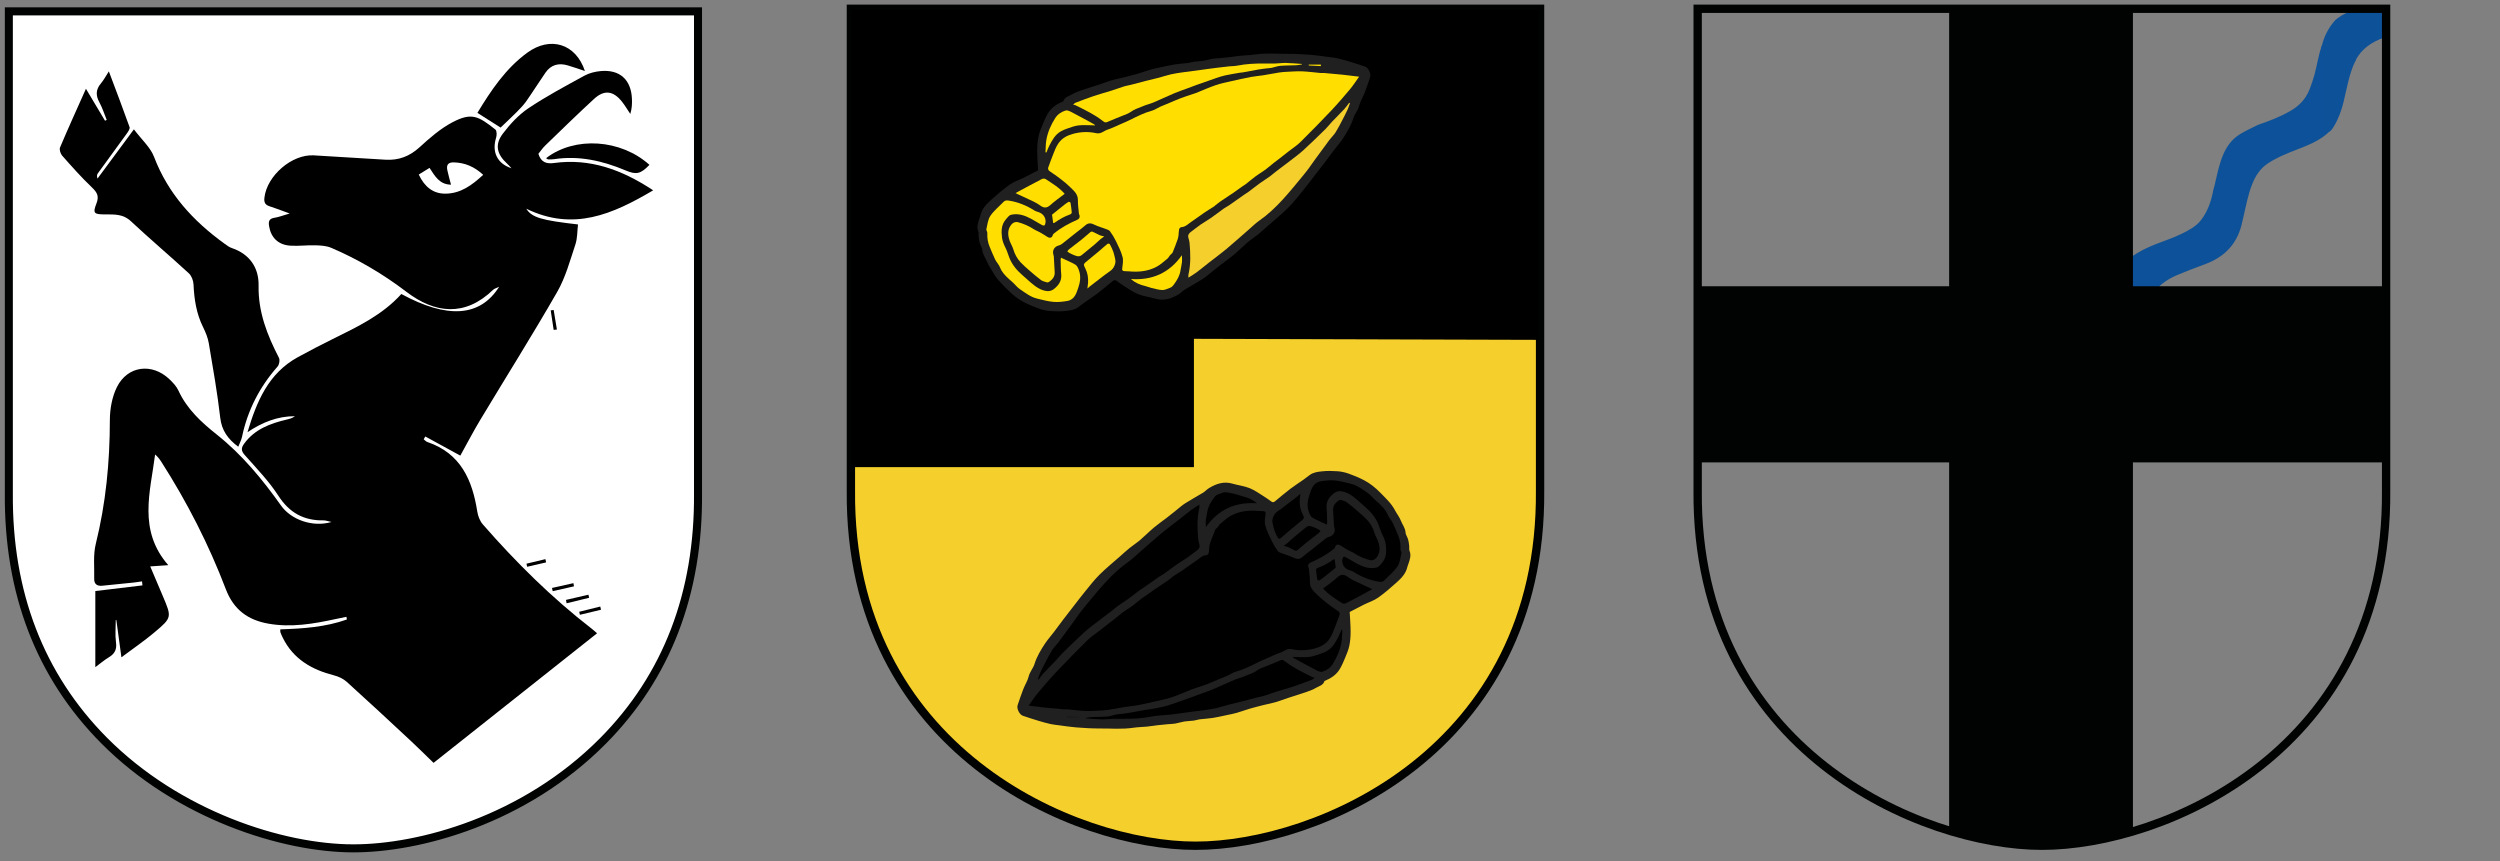 <?xml version="1.0" encoding="utf-8"?>
<!-- Generator: Adobe Illustrator 16.0.0, SVG Export Plug-In . SVG Version: 6.00 Build 0)  -->
<!DOCTYPE svg PUBLIC "-//W3C//DTD SVG 1.1//EN" "http://www.w3.org/Graphics/SVG/1.1/DTD/svg11.dtd">
<svg version="1.1" id="Ebene_1" xmlns="http://www.w3.org/2000/svg" xmlns:xlink="http://www.w3.org/1999/xlink" x="0px" y="0px"
	 width="900px" height="310px" viewBox="0 0 900 310" enable-background="new 0 0 900 310" xml:space="preserve">
<rect x="0" y="0" width="900" height="310" fill="#808080" stroke="none"/>
<g>
	<path id="path3797_1_" fill="#F5CF2B" stroke="#010202" stroke-width="3" stroke-linecap="round" d="M306.323,3.149h124.051
		h124.049v173.497c0.768,93.721-80.288,127.82-124.049,127.82c-42.995,0-124.818-34.1-124.051-127.82V3.149z"/>
	<polygon points="306.431,3.668 306.431,168.164 429.813,168.164 429.813,121.972 553.944,122.346 553.944,3.668 	"/>
	<path fill-rule="evenodd" clip-rule="evenodd" fill="#202021" stroke="#202020" stroke-miterlimit="10" d="M374.237,61.594
		c-0.124-2.396-0.333-4.819-0.346-7.245c-0.009-1.685,0.102-3.402,0.439-5.047c0.305-1.493,0.938-2.93,1.52-4.352
		c0.547-1.332,1.124-2.668,1.854-3.903c1.19-2.015,3.093-3.211,5.213-4.088c0.108-0.045,0.289-0.087,0.304-0.158
		c0.314-1.519,1.798-1.696,2.813-2.324c1.146-0.709,2.473-1.147,3.758-1.597c1.972-0.689,3.98-1.272,5.967-1.928
		c1.527-0.504,3.025-1.1,4.566-1.56c1.308-0.392,2.658-0.647,3.99-0.961c0.184-0.044,0.369-0.08,0.553-0.127
		c1.6-0.418,3.209-0.801,4.796-1.267c1.656-0.486,3.277-1.091,4.938-1.57c1.122-0.324,2.279-0.53,3.424-0.772
		c1.678-0.354,3.346-0.757,5.034-1.021c1.564-0.245,3.155-0.307,4.727-0.504c0.717-0.089,1.411-0.369,2.129-0.461
		c1.129-0.146,2.279-0.141,3.401-0.32c1.099-0.176,2.163-0.553,3.26-0.744c0.87-0.151,1.765-0.144,2.647-0.226
		c1.223-0.112,2.445-0.226,3.664-0.369c1.283-0.151,2.56-0.372,3.843-0.5c1.647-0.164,3.316-0.167,4.948-0.415
		c4.001-0.607,8.014-0.224,12.019-0.255c2.814-0.022,5.635,0.173,8.443,0.383c2.032,0.153,4.049,0.487,6.073,0.749
		c1.024,0.134,2.063,0.221,3.069,0.447c1.47,0.332,2.926,0.736,4.367,1.172c1.872,0.565,3.732,1.171,5.584,1.801
		c0.956,0.324,1.881,2.234,1.559,3.178c-0.651,1.909-1.287,3.826-2.019,5.706c-0.606,1.562-1.566,3.02-1.958,4.625
		c-0.408,1.665-1.609,2.899-2.069,4.403c-0.818,2.661-2.209,4.958-3.691,7.224c-0.937,1.426-2.094,2.704-3.13,4.064
		c-1.173,1.545-2.308,3.118-3.481,4.662c-1.249,1.642-2.521,3.266-3.787,4.894c-1.37,1.761-2.712,3.545-4.128,5.27
		c-1.669,2.029-3.278,4.132-5.139,5.975c-2.318,2.296-4.864,4.361-7.314,6.523c-1.15,1.016-2.274,2.062-3.468,3.027
		c-1.211,0.979-2.542,1.813-3.727,2.823c-1.707,1.456-3.282,3.066-4.999,4.512c-1.49,1.253-3.105,2.358-4.651,3.548
		c-1.049,0.805-2.071,1.643-3.109,2.463c-1.155,0.914-2.247,1.924-3.481,2.711c-2.107,1.345-4.318,2.521-6.45,3.826
		c-0.751,0.46-1.348,1.177-2.102,1.631c-2.477,1.49-5.062,2.417-8.032,1.539c-2.031-0.602-4.194-0.83-6.142-1.613
		c-1.837-0.736-3.479-1.963-5.183-3.013c-0.856-0.528-1.67-1.126-2.481-1.722c-0.709-0.521-1.338-0.434-1.989,0.106
		c-1.816,1.501-3.612,3.031-5.485,4.46c-1.516,1.158-3.14,2.176-4.702,3.274c-0.758,0.533-1.49,1.104-2.228,1.665
		c-1.258,0.958-2.798,1.102-4.255,1.259c-1.814,0.194-3.672,0.159-5.496,0.026c-1.293-0.095-2.608-0.391-3.831-0.825
		c-1.842-0.653-3.667-1.401-5.399-2.304c-2.176-1.133-4.069-2.647-5.808-4.436c-1.896-1.95-3.907-3.759-5.192-6.217
		c-0.674-1.287-1.641-2.449-2.145-3.791c-0.513-1.365-1.537-2.502-1.62-4.084c-0.044-0.852-0.679-1.658-0.931-2.52
		c-0.215-0.738-0.288-1.521-0.378-2.292c-0.071-0.595,0.086-1.262-0.13-1.784c-0.627-1.527-0.121-2.902,0.354-4.305
		c0.148-0.442,0.338-0.873,0.443-1.326c0.522-2.266,2.083-3.83,3.708-5.285c2.126-1.902,4.287-3.795,6.614-5.432
		c1.499-1.055,3.336-1.625,5.003-2.449c1.549-0.768,3.072-1.582,4.607-2.378C373.659,61.912,373.92,61.766,374.237,61.594z
		 M489.291,27.604c-2.163-0.263-4.063-0.517-5.969-0.716c-2.163-0.227-4.331-0.412-6.497-0.597
		c-0.507-0.043-1.022,0.023-1.529-0.021c-2.129-0.191-4.253-0.492-6.385-0.583c-1.785-0.077-3.581,0.063-5.37,0.145
		c-1.003,0.045-2.012,0.112-3.003,0.266c-1.937,0.302-3.859,0.697-5.795,1.004c-1.493,0.238-3.012,0.333-4.495,0.616
		c-2.326,0.443-4.637,0.969-6.944,1.501c-1.879,0.433-3.791,0.797-5.607,1.42c-2.421,0.83-4.763,1.889-7.145,2.836
		c-0.521,0.207-1.061,0.355-1.592,0.534c-1.315,0.447-2.644,0.861-3.941,1.355c-1.307,0.495-2.58,1.074-3.87,1.61
		c-1.158,0.482-2.33,0.929-3.474,1.441c-1.038,0.465-1.995,1.175-3.072,1.464c-2.779,0.746-5.295,2.047-7.841,3.313
		c-1.089,0.541-2.218,1.003-3.333,1.488c-1.58,0.688-3.128,1.474-4.759,2.008c-1.334,0.438-2.313,1.643-4.081,1.248
		c-2.71-0.605-5.529-0.499-8.25,0.235c-2.1,0.566-3.969,1.5-5.289,3.398c-0.834,1.2-1.345,2.499-1.847,3.831
		c-0.624,1.658-1.296,3.3-1.865,4.977c-0.103,0.303,0.075,0.886,0.328,1.092c0.764,0.627,1.649,1.103,2.447,1.69
		c1.188,0.876,2.366,1.765,3.498,2.708c0.879,0.732,1.693,1.547,2.517,2.343c1.089,1.054,1.944,2.167,1.915,3.853
		c-0.029,1.641,0.235,3.285,0.384,4.928c0.013,0.146,0.143,0.277,0.184,0.425c0.21,0.77-0.035,1.367-0.768,1.687
		c-3.038,1.33-5.941,2.881-8.496,5.023c-0.126,0.105-0.265,0.244-0.304,0.392c-0.312,1.152-1.073,1.368-2.152,0.651
		c-0.849-0.563-1.728-1.086-2.614-1.585c-0.691-0.388-1.461-0.646-2.119-1.079c-1.754-1.154-3.66-1.97-5.67-2.514
		c-0.851-0.229-1.726,0.082-2.313,0.764c-1.525,1.773-1.425,3.809-0.721,5.857c0.373,1.089,1.034,2.086,1.355,3.187
		c0.519,1.771,1.389,3.319,2.62,4.647c0.938,1.012,1.992,1.92,3.037,2.827c1.397,1.212,2.792,2.435,4.276,3.536
		c0.602,0.447,1.426,0.613,2.166,0.846c0.207,0.065,0.531-0.017,0.717-0.149c1.198-0.851,2.162-1.853,2.063-3.486
		c-0.114-1.892-0.204-3.786-0.313-5.679c-0.01-0.187-0.063-0.375-0.123-0.553c-0.531-1.624,0.318-3.059,1.986-3.445
		c0.416-0.097,0.826-0.346,1.17-0.613c1.812-1.414,3.6-2.86,5.398-4.29c0.972-0.771,1.999-1.479,2.912-2.313
		c1.089-0.992,2.094-0.836,3.317-0.221c1.263,0.635,2.667,0.988,3.994,1.505c0.551,0.215,1.244,0.398,1.558,0.827
		c0.816,1.117,1.551,2.316,2.152,3.563c0.891,1.851,1.85,3.714,2.369,5.681c0.346,1.303,0.066,2.809-0.115,4.199
		c-0.1,0.75,0.266,0.855,0.74,0.928c0.529,0.079,1.077,0.019,1.613,0.069c3.478,0.335,6.883,0.022,9.998-1.631
		c1.43-0.758,2.658-1.911,3.93-2.944c0.398-0.323,0.622-0.855,0.963-1.262c0.288-0.348,0.764-0.596,0.926-0.984
		c0.648-1.543,1.224-3.115,1.788-4.691c0.172-0.482,0.259-1.004,0.323-1.516c0.09-0.71,0.055-1.445,0.215-2.137
		c0.068-0.299,0.485-0.719,0.762-0.733c1.57-0.081,2.54-1.228,3.708-1.995c1.597-1.049,3.114-2.217,4.693-3.293
		c1.098-0.749,2.244-1.426,3.361-2.145c0.212-0.135,0.387-0.325,0.584-0.48c0.6-0.467,1.182-0.959,1.808-1.385
		c1.58-1.08,3.191-2.116,4.773-3.193c0.945-0.643,1.857-1.336,2.791-1.995c0.52-0.364,1.075-0.677,1.574-1.063
		c1.123-0.87,2.195-1.807,3.336-2.652c1.636-1.213,3.44-2.179,4.974-3.549c1.104-0.987,2.332-1.839,3.501-2.753
		c1.235-0.966,2.468-1.937,3.704-2.902c1.368-1.067,2.86-2.01,4.085-3.222c3.761-3.72,7.468-7.499,11.102-11.342
		c2.339-2.471,4.558-5.06,6.744-7.667C487.141,30.771,488.106,29.246,489.291,27.604z M427.831,99.961
		c1.094-0.709,2.071-1.264,2.961-1.932c1.52-1.143,2.979-2.365,4.477-3.535c2.069-1.616,4.199-3.154,6.211-4.837
		c2.777-2.323,5.466-4.754,8.199-7.13c1.204-1.049,2.349-2.186,3.651-3.092c3.101-2.154,5.801-4.739,8.353-7.49
		c1.316-1.418,2.561-2.904,3.816-4.38c1.03-1.21,2.034-2.44,3.037-3.673c0.848-1.041,1.703-2.076,2.507-3.152
		c0.935-1.25,1.807-2.546,2.723-3.813c0.823-1.14,1.669-2.266,2.502-3.398c0.793-1.08,1.559-2.179,2.379-3.238
		c0.697-0.901,1.557-1.695,2.162-2.652c0.895-1.411,1.643-2.916,2.422-4.397c0.66-1.253,1.307-2.515,1.901-3.799
		c0.344-0.743,0.576-1.539,0.857-2.311c-0.094-0.044-0.189-0.088-0.285-0.134c-0.572,0.743-1.089,1.537-1.727,2.22
		c-1.468,1.578-3.007,3.089-4.491,4.651c-0.783,0.826-1.462,1.755-2.275,2.548c-2.647,2.587-5.291,5.182-8.022,7.679
		c-1.502,1.371-3.167,2.567-4.778,3.813c-1.75,1.352-3.529,2.664-5.285,4.008c-0.678,0.52-1.299,1.115-1.992,1.608
		c-1.185,0.844-2.428,1.602-3.604,2.453c-1.395,1.008-2.738,2.084-4.114,3.114c-0.44,0.328-0.929,0.591-1.378,0.905
		c-1.878,1.315-3.743,2.649-5.63,3.954c-0.584,0.405-1.246,0.7-1.824,1.113c-1.597,1.145-3.146,2.357-4.759,3.48
		c-1.212,0.843-2.518,1.549-3.731,2.388c-1.142,0.788-2.194,1.701-3.325,2.505c-0.789,0.561-1.211,1.209-0.938,2.2
		c0.159,0.576,0.352,1.155,0.405,1.745c0.349,3.845,0.488,7.686-0.394,11.492C427.768,99.191,427.831,99.537,427.831,99.961z
		 M468.718,23.183c-0.007-0.058-0.016-0.114-0.024-0.171c-1.92-0.127-3.838-0.312-5.76-0.36c-1.272-0.032-2.548,0.16-3.824,0.199
		c-1.311,0.041-2.622,0.039-3.935,0.018c-3.284-0.052-6.535,0.111-9.783,0.753c-2.327,0.459-4.739,0.48-7.108,0.747
		c-1.833,0.206-3.658,0.491-5.489,0.734c-2.37,0.314-4.745,0.603-7.112,0.941c-1.429,0.205-2.862,0.42-4.269,0.741
		c-1.42,0.325-2.802,0.81-4.213,1.18c-1.565,0.411-3.148,0.759-4.716,1.159c-1.816,0.463-3.624,0.96-5.44,1.424
		c-0.785,0.201-1.599,0.302-2.369,0.544c-1.548,0.485-3.065,1.067-4.612,1.553c-2.084,0.657-4.202,1.207-6.271,1.903
		c-2.251,0.758-4.466,1.624-6.687,2.467c-0.242,0.093-0.421,0.354-0.773,0.663c0.459,0.105,0.656,0.111,0.816,0.192
		c1.762,0.886,3.547,1.731,5.267,2.695c1.449,0.814,2.896,1.673,4.206,2.69c1.247,0.97,1.295,1.025,2.757,0.348
		c1.574-0.729,3.222-1.298,4.821-1.971c1.001-0.42,2.086-0.757,2.937-1.393c1.281-0.958,2.79-1.332,4.193-1.96
		c1.271-0.569,2.661-0.865,3.946-1.407c2.506-1.058,4.962-2.235,7.467-3.3c1.413-0.603,2.882-1.081,4.327-1.618
		c1.233-0.459,2.462-0.94,3.703-1.382c2.273-0.812,4.55-1.618,6.836-2.396c1.122-0.382,2.252-0.769,3.406-1.022
		c1.77-0.388,3.564-0.665,5.352-0.979c0.31-0.055,0.63-0.042,0.939-0.098c1.959-0.355,3.916-0.738,5.878-1.077
		c1.012-0.174,2.036-0.279,3.058-0.407c0.532-0.066,1.076-0.067,1.598-0.179c1.033-0.22,2.043-0.631,3.083-0.719
		c1.88-0.158,3.777-0.113,5.665-0.203C467.301,23.458,468.009,23.29,468.718,23.183z M381.949,92.773
		c-0.038,0.256-0.123,0.54-0.115,0.82c0.052,1.704,0.034,3.417,0.208,5.109c0.245,2.385-0.947,4.027-2.652,5.361
		c-0.592,0.462-1.504,0.791-2.24,0.74c-2.452-0.166-4.331-1.619-6.132-3.137c-0.993-0.838-1.929-1.744-2.915-2.59
		c-2.002-1.713-3.657-3.69-4.675-6.143c-0.485-1.17-0.795-2.42-1.358-3.547c-0.623-1.246-1.173-2.467-1.348-3.877
		c-0.289-2.334-0.269-4.579,1.344-6.482c0.554-0.654,1.173-1.525,1.908-1.707c2.609-0.645,5.02,0.254,7.302,1.477
		c1.277,0.684,2.49,1.487,3.769,2.172c0.369,0.198,0.962,0.477,1.198-0.223c0.594-1.754-0.356-3.632-2.138-4.305
		c-0.578-0.218-1.213-0.348-1.724-0.672c-2.835-1.795-5.859-3.041-9.196-3.561c-0.805-0.126-1.385-0.1-1.945,0.486
		c-1.588,1.658-3.438,3.133-4.706,5.004c-0.897,1.322-1.06,3.162-1.444,4.796c-0.093,0.394,0.367,0.892,0.346,1.33
		c-0.084,1.757,0.161,3.439,0.852,5.056c0.643,1.502,1.237,3.027,1.947,4.495c0.379,0.782,0.99,1.448,1.435,2.204
		c0.341,0.582,0.529,1.254,0.882,1.827c1.01,1.642,2.465,2.87,3.899,4.121c0.92,0.804,1.655,1.85,2.652,2.526
		c1.956,1.329,3.846,2.85,6.214,3.426c1.959,0.476,3.93,1.021,5.925,1.193c1.706,0.148,3.476-0.066,5.174-0.363
		c0.799-0.14,1.677-0.702,2.2-1.336c0.766-0.929,1.129-2.118,1.536-3.295c0.754-2.178,1.03-4.272,0.247-6.431
		c-0.261-0.716-0.633-1.601-1.224-1.949C385.572,94.357,383.826,93.658,381.949,92.773z M391.459,103.883
		c0.405-0.359,0.642-0.594,0.901-0.796c1.152-0.898,2.306-1.796,3.469-2.679c1.31-0.994,2.601-2.02,3.959-2.943
		c1.195-0.813,2.037-2.683,1.698-4.092c-0.215-0.896-0.358-1.816-0.668-2.68c-0.353-0.982-0.825-1.929-1.317-2.852
		c-0.071-0.131-0.648-0.178-0.814-0.043c-1.093,0.884-2.122,1.846-3.201,2.75c-1.613,1.352-3.26,2.664-4.865,4.023
		c-0.221,0.186-0.44,0.566-0.403,0.82c0.064,0.441,0.306,0.865,0.515,1.275c0.833,1.631,1.079,3.369,0.97,5.17
		C391.662,102.467,391.556,103.09,391.459,103.883z M365.588,69.506c0.255,0.129,0.544,0.287,0.844,0.427
		c1.837,0.853,3.686,1.676,5.505,2.56c0.84,0.408,1.678,0.859,2.424,1.417c1.301,0.972,2.403,1.146,3.741-0.07
		c1.623-1.474,3.45-2.722,5.188-4.067c-1.938-2.229-4.451-3.718-6.874-5.312c-0.318-0.208-0.971-0.202-1.323-0.019
		C371.942,66.076,368.823,67.771,365.588,69.506z M407.095,100.451c1.557,1.328,3.264,2.084,5.137,2.508
		c0.784,0.178,1.529,0.527,2.313,0.709c1.307,0.307,2.627,0.705,3.951,0.748c0.868,0.029,1.753-0.5,2.631-0.775
		c0.77-0.24,1.175-0.799,1.641-1.449c1.062-1.484,1.949-2.988,2.208-4.826c0.142-1.012,0.438-2.006,0.541-3.021
		c0.084-0.813-0.018-1.643-0.038-2.466C420.896,98.34,414.757,100.973,407.095,100.451z M376.374,54.867
		c0.116-0.002,0.233-0.005,0.351-0.008c0.331-0.783,0.609-1.594,0.999-2.346c1.035-2,2.084-4.016,4.135-5.199
		c0.715-0.413,1.491-0.746,2.277-1.007c1.334-0.445,2.675-0.986,4.052-1.152c1.665-0.201,3.37-0.055,5.058-0.051
		c0.336,0,0.672,0.037,1.008,0.057c-0.225-0.362-0.491-0.49-0.75-0.63c-2.528-1.369-5.041-2.769-7.595-4.088
		c-0.703-0.364-1.63-0.845-2.276-0.658c-1.538,0.443-2.907,1.382-3.788,2.78c-1.523,2.414-2.675,5.015-3.164,7.836
		C376.425,51.863,376.466,53.378,376.374,54.867z M397.521,85.086c-0.691-0.16-1.147-0.195-1.539-0.371
		c-0.906-0.408-1.775-0.904-2.682-1.313c-0.184-0.083-0.535-0.024-0.696,0.106c-1.091,0.896-2.127,1.859-3.229,2.742
		c-1.494,1.197-3.038,2.333-4.546,3.516c-0.24,0.188-0.401,0.478-0.6,0.721c0.207,0.167,0.397,0.369,0.626,0.496
		c0.49,0.27,0.984,0.538,1.503,0.739c1.025,0.397,2.047,0.97,3.127,0.057c1.522-1.286,3.088-2.521,4.616-3.802
		c0.724-0.606,1.393-1.279,2.106-1.898C396.577,85.758,396.99,85.484,397.521,85.086z M379.139,80.295
		c0.185-0.033,0.367-0.014,0.48-0.094c1.77-1.246,3.617-2.338,5.683-3.04c0.234-0.079,0.545-0.452,0.528-0.667
		c-0.09-1.18-0.248-2.357-0.45-3.523c-0.025-0.147-0.531-0.383-0.67-0.311c-0.551,0.295-1.066,0.67-1.559,1.061
		c-1.523,1.209-3.033,2.438-4.418,3.555C378.874,78.322,378.998,79.25,379.139,80.295z M475.521,23.802
		c-0.005-0.181-0.012-0.362-0.016-0.543c-1.446,0-2.895,0-4.388,0c0.008,0.052,0.021,0.316,0.051,0.318
		C472.617,23.666,474.069,23.732,475.521,23.802z"/>
	<path fill-rule="evenodd" clip-rule="evenodd" fill="#FFDE00" d="M489.291,27.604c-1.185,1.643-2.15,3.167-3.3,4.538
		c-2.187,2.607-4.405,5.196-6.744,7.667c-3.634,3.843-7.341,7.622-11.102,11.342c-1.225,1.212-2.717,2.155-4.085,3.222
		c-1.236,0.966-2.469,1.937-3.704,2.902c-1.169,0.914-2.396,1.766-3.501,2.753c-1.533,1.37-3.338,2.336-4.974,3.549
		c-1.141,0.846-2.213,1.782-3.336,2.652c-0.499,0.386-1.055,0.698-1.574,1.063c-0.934,0.659-1.846,1.353-2.791,1.995
		c-1.582,1.077-3.193,2.113-4.773,3.193c-0.626,0.426-1.208,0.918-1.808,1.385c-0.197,0.155-0.372,0.346-0.584,0.48
		c-1.117,0.719-2.264,1.396-3.361,2.145c-1.579,1.076-3.097,2.244-4.693,3.293c-1.168,0.768-2.138,1.914-3.708,1.995
		c-0.276,0.015-0.693,0.435-0.762,0.733c-0.16,0.691-0.125,1.427-0.215,2.137c-0.064,0.512-0.151,1.033-0.323,1.516
		c-0.564,1.576-1.14,3.148-1.788,4.691c-0.162,0.389-0.638,0.637-0.926,0.984c-0.341,0.406-0.564,0.938-0.963,1.262
		c-1.271,1.033-2.5,2.187-3.93,2.944c-3.115,1.653-6.521,1.966-9.998,1.631c-0.536-0.051-1.084,0.01-1.613-0.069
		c-0.475-0.072-0.84-0.178-0.74-0.928c0.182-1.391,0.461-2.896,0.115-4.199c-0.52-1.967-1.479-3.83-2.369-5.681
		c-0.602-1.247-1.336-2.446-2.152-3.563c-0.313-0.429-1.007-0.612-1.558-0.827c-1.327-0.517-2.731-0.87-3.994-1.505
		c-1.224-0.615-2.229-0.771-3.317,0.221c-0.913,0.834-1.94,1.542-2.912,2.313c-1.799,1.43-3.587,2.876-5.398,4.29
		c-0.344,0.268-0.754,0.517-1.17,0.613c-1.668,0.387-2.518,1.821-1.986,3.445c0.06,0.178,0.113,0.366,0.123,0.553
		c0.108,1.893,0.198,3.787,0.313,5.679c0.099,1.634-0.865,2.636-2.063,3.486c-0.186,0.133-0.51,0.215-0.717,0.149
		c-0.74-0.232-1.564-0.398-2.166-0.846c-1.484-1.102-2.879-2.324-4.276-3.536c-1.045-0.907-2.099-1.815-3.037-2.827
		c-1.231-1.328-2.102-2.877-2.62-4.647c-0.321-1.101-0.982-2.098-1.355-3.187c-0.704-2.049-0.805-4.084,0.721-5.857
		c0.588-0.682,1.463-0.992,2.313-0.764c2.01,0.544,3.916,1.359,5.67,2.514c0.658,0.433,1.428,0.691,2.119,1.079
		c0.887,0.499,1.766,1.021,2.614,1.585c1.079,0.717,1.841,0.501,2.152-0.651c0.039-0.147,0.178-0.286,0.304-0.392
		c2.555-2.143,5.458-3.693,8.496-5.023c0.732-0.319,0.978-0.917,0.768-1.687c-0.041-0.147-0.171-0.279-0.184-0.425
		c-0.148-1.643-0.413-3.287-0.384-4.928c0.029-1.686-0.826-2.799-1.915-3.853c-0.823-0.796-1.638-1.61-2.517-2.343
		c-1.132-0.943-2.311-1.832-3.498-2.708c-0.798-0.588-1.684-1.063-2.447-1.69c-0.253-0.206-0.431-0.789-0.328-1.092
		c0.569-1.677,1.241-3.318,1.865-4.977c0.502-1.332,1.013-2.631,1.847-3.831c1.32-1.899,3.189-2.832,5.289-3.398
		c2.721-0.733,5.54-0.84,8.25-0.235c1.769,0.396,2.747-0.809,4.081-1.248c1.631-0.535,3.179-1.321,4.759-2.008
		c1.115-0.484,2.244-0.947,3.333-1.488c2.546-1.266,5.062-2.567,7.841-3.313c1.077-0.289,2.034-1,3.072-1.464
		c1.144-0.513,2.315-0.959,3.474-1.441c1.29-0.537,2.563-1.115,3.87-1.61c1.298-0.494,2.626-0.908,3.941-1.355
		c0.531-0.179,1.071-0.327,1.592-0.534c2.382-0.948,4.724-2.006,7.145-2.836c1.816-0.623,3.729-0.987,5.607-1.42
		c2.308-0.532,4.618-1.058,6.944-1.501c1.483-0.283,3.002-0.377,4.495-0.616c1.936-0.308,3.858-0.703,5.795-1.004
		c0.991-0.154,2-0.221,3.003-0.266c1.789-0.082,3.585-0.221,5.37-0.145c2.132,0.091,4.256,0.392,6.385,0.583
		c0.507,0.044,1.022-0.021,1.529,0.021c2.166,0.185,4.334,0.37,6.497,0.597C485.228,27.086,487.128,27.341,489.291,27.604z"/>
	<path fill-rule="evenodd" clip-rule="evenodd" fill="#F5CF2B" d="M427.831,99.961c0-0.424-0.063-0.77,0.009-1.084
		c0.882-3.807,0.742-7.647,0.394-11.492c-0.054-0.59-0.246-1.169-0.405-1.745c-0.272-0.991,0.149-1.64,0.938-2.2
		c1.131-0.804,2.184-1.717,3.325-2.505c1.214-0.839,2.52-1.545,3.731-2.388c1.612-1.123,3.162-2.336,4.759-3.48
		c0.578-0.413,1.24-0.708,1.824-1.113c1.887-1.305,3.752-2.639,5.63-3.954c0.449-0.314,0.938-0.577,1.378-0.905
		c1.376-1.03,2.72-2.106,4.114-3.114c1.177-0.852,2.42-1.609,3.604-2.453c0.693-0.493,1.314-1.089,1.992-1.608
		c1.756-1.344,3.535-2.656,5.285-4.008c1.611-1.246,3.276-2.442,4.778-3.813c2.731-2.497,5.375-5.091,8.022-7.679
		c0.813-0.793,1.492-1.722,2.275-2.548c1.484-1.563,3.023-3.074,4.491-4.651c0.638-0.683,1.154-1.477,1.727-2.22
		c0.096,0.045,0.191,0.09,0.285,0.134c-0.281,0.772-0.514,1.568-0.857,2.311c-0.595,1.284-1.241,2.546-1.901,3.799
		c-0.779,1.481-1.527,2.986-2.422,4.397c-0.605,0.957-1.465,1.751-2.162,2.652c-0.82,1.059-1.586,2.158-2.379,3.238
		c-0.833,1.133-1.679,2.259-2.502,3.398c-0.916,1.267-1.788,2.563-2.723,3.813c-0.804,1.076-1.659,2.111-2.507,3.152
		c-1.003,1.232-2.007,2.463-3.037,3.673c-1.256,1.476-2.5,2.962-3.816,4.38c-2.552,2.751-5.252,5.336-8.353,7.49
		c-1.303,0.906-2.447,2.043-3.651,3.092c-2.733,2.376-5.422,4.807-8.199,7.13c-2.012,1.683-4.142,3.221-6.211,4.837
		c-1.497,1.17-2.957,2.393-4.477,3.535C429.902,98.697,428.925,99.252,427.831,99.961z"/>
	<path fill-rule="evenodd" clip-rule="evenodd" fill="#FFDE00" d="M468.718,23.183c-0.709,0.107-1.417,0.276-2.132,0.309
		c-1.888,0.089-3.785,0.044-5.665,0.203c-1.04,0.088-2.05,0.5-3.083,0.719c-0.521,0.112-1.065,0.113-1.598,0.179
		c-1.021,0.128-2.046,0.233-3.058,0.407c-1.962,0.339-3.919,0.722-5.878,1.077c-0.31,0.056-0.63,0.042-0.939,0.098
		c-1.787,0.314-3.582,0.591-5.352,0.979c-1.154,0.253-2.284,0.641-3.406,1.022c-2.286,0.777-4.563,1.584-6.836,2.396
		c-1.241,0.442-2.47,0.923-3.703,1.382c-1.445,0.537-2.914,1.016-4.327,1.618c-2.505,1.065-4.961,2.242-7.467,3.3
		c-1.285,0.542-2.676,0.838-3.946,1.407c-1.403,0.629-2.912,1.002-4.193,1.96c-0.851,0.636-1.936,0.972-2.937,1.393
		c-1.6,0.672-3.247,1.242-4.821,1.971c-1.462,0.677-1.51,0.622-2.757-0.348c-1.311-1.017-2.757-1.876-4.206-2.69
		c-1.72-0.964-3.505-1.809-5.267-2.695c-0.16-0.082-0.357-0.087-0.816-0.192c0.353-0.309,0.531-0.569,0.773-0.663
		c2.221-0.843,4.436-1.709,6.687-2.467c2.069-0.697,4.188-1.246,6.271-1.903c1.547-0.486,3.064-1.068,4.612-1.553
		c0.771-0.242,1.584-0.343,2.369-0.544c1.816-0.464,3.624-0.961,5.44-1.424c1.567-0.4,3.15-0.748,4.716-1.159
		c1.411-0.37,2.793-0.854,4.213-1.18c1.406-0.321,2.84-0.537,4.269-0.741c2.367-0.338,4.742-0.626,7.112-0.941
		c1.831-0.243,3.656-0.528,5.489-0.734c1.391-0.156,2.769-0.356,4.163-0.482c0.582-0.052,1.171-0.069,1.755-0.113
		c0.191-0.014,0.383-0.032,0.572-0.055c0.207-0.025,0.415-0.056,0.618-0.096c3.248-0.642,6.499-0.805,9.783-0.753
		c1.313,0.021,2.624,0.023,3.935-0.018c1.276-0.039,2.552-0.231,3.824-0.199c1.922,0.048,3.84,0.232,5.76,0.36
		C468.702,23.068,468.711,23.125,468.718,23.183z"/>
	<path fill-rule="evenodd" clip-rule="evenodd" fill="#FFDE00" d="M381.949,92.773c1.877,0.885,3.623,1.584,5.225,2.528
		c0.591,0.349,0.963,1.233,1.224,1.949c0.783,2.158,0.507,4.253-0.247,6.431c-0.407,1.177-0.771,2.366-1.536,3.295
		c-0.523,0.634-1.401,1.196-2.2,1.336c-1.698,0.297-3.468,0.512-5.174,0.363c-1.995-0.173-3.966-0.718-5.925-1.193
		c-2.368-0.576-4.258-2.097-6.214-3.426c-0.997-0.677-1.732-1.723-2.652-2.526c-1.435-1.251-2.89-2.479-3.899-4.121
		c-0.353-0.573-0.541-1.245-0.882-1.827c-0.444-0.756-1.056-1.422-1.435-2.204c-0.71-1.468-1.305-2.993-1.947-4.495
		c-0.69-1.616-0.936-3.299-0.852-5.056c0.021-0.438-0.438-0.937-0.346-1.33c0.385-1.634,0.547-3.474,1.444-4.796
		c1.269-1.871,3.118-3.346,4.706-5.004c0.561-0.586,1.141-0.612,1.945-0.486c3.337,0.52,6.361,1.766,9.196,3.561
		c0.511,0.324,1.146,0.454,1.724,0.672c1.781,0.673,2.731,2.551,2.138,4.305c-0.236,0.699-0.829,0.421-1.198,0.223
		c-1.278-0.685-2.491-1.488-3.769-2.172c-2.282-1.223-4.692-2.121-7.302-1.477c-0.735,0.182-1.354,1.053-1.908,1.707
		c-1.612,1.903-1.633,4.148-1.344,6.482c0.175,1.41,0.725,2.631,1.348,3.877c0.563,1.127,0.873,2.377,1.358,3.547
		c1.018,2.452,2.673,4.43,4.675,6.143c0.986,0.846,1.922,1.752,2.915,2.59c1.801,1.518,3.68,2.971,6.132,3.137
		c0.736,0.051,1.648-0.278,2.24-0.74c1.705-1.334,2.897-2.977,2.652-5.361c-0.174-1.692-0.156-3.405-0.208-5.109
		C381.826,93.313,381.911,93.029,381.949,92.773z"/>
	<path fill-rule="evenodd" clip-rule="evenodd" fill="#FFDE00" d="M391.459,103.883c0.097-0.793,0.203-1.416,0.242-2.045
		c0.109-1.801-0.137-3.539-0.97-5.17c-0.209-0.41-0.45-0.834-0.515-1.275c-0.037-0.254,0.183-0.635,0.403-0.82
		c1.605-1.359,3.252-2.672,4.865-4.023c1.079-0.904,2.108-1.866,3.201-2.75c0.166-0.135,0.743-0.088,0.814,0.043
		c0.492,0.923,0.965,1.869,1.317,2.852c0.31,0.863,0.453,1.784,0.668,2.68c0.339,1.409-0.503,3.279-1.698,4.092
		c-1.358,0.924-2.649,1.949-3.959,2.943c-1.163,0.883-2.316,1.78-3.469,2.679C392.101,103.289,391.864,103.523,391.459,103.883z"/>
	<path fill-rule="evenodd" clip-rule="evenodd" fill="#FFDE00" d="M365.588,69.506c3.235-1.734,6.354-3.43,9.505-5.064
		c0.353-0.184,1.005-0.189,1.323,0.019c2.423,1.594,4.936,3.083,6.874,5.312c-1.738,1.346-3.565,2.594-5.188,4.067
		c-1.338,1.217-2.44,1.042-3.741,0.07c-0.746-0.558-1.584-1.009-2.424-1.417c-1.819-0.884-3.668-1.707-5.505-2.56
		C366.132,69.793,365.843,69.635,365.588,69.506z"/>
	<path fill-rule="evenodd" clip-rule="evenodd" fill="#FFDE00" d="M407.095,100.451c7.662,0.521,13.802-2.111,18.384-8.573
		c0.021,0.823,0.122,1.653,0.038,2.466c-0.103,1.016-0.399,2.01-0.541,3.021c-0.259,1.838-1.146,3.342-2.208,4.826
		c-0.466,0.65-0.871,1.209-1.641,1.449c-0.878,0.275-1.763,0.805-2.631,0.775c-1.324-0.043-2.645-0.441-3.951-0.748
		c-0.784-0.182-1.529-0.531-2.313-0.709C410.358,102.535,408.651,101.779,407.095,100.451z"/>
	<path fill-rule="evenodd" clip-rule="evenodd" fill="#FFDE00" d="M376.374,54.867c0.092-1.489,0.051-3.004,0.306-4.466
		c0.489-2.822,1.641-5.422,3.164-7.836c0.881-1.397,2.25-2.336,3.788-2.78c0.646-0.187,1.573,0.294,2.276,0.658
		c2.554,1.32,5.066,2.72,7.595,4.088c0.259,0.14,0.525,0.268,0.75,0.63c-0.336-0.02-0.672-0.056-1.008-0.057
		c-1.688-0.004-3.393-0.149-5.058,0.051c-1.377,0.166-2.718,0.707-4.052,1.152c-0.786,0.261-1.563,0.594-2.277,1.007
		c-2.051,1.183-3.1,3.199-4.135,5.199c-0.39,0.752-0.668,1.563-0.999,2.346C376.607,54.862,376.49,54.865,376.374,54.867z"/>
	<path fill-rule="evenodd" clip-rule="evenodd" fill="#FFDE00" d="M397.521,85.086c-0.53,0.398-0.943,0.672-1.313,0.992
		c-0.714,0.619-1.383,1.292-2.106,1.898c-1.528,1.28-3.094,2.516-4.616,3.802c-1.08,0.913-2.102,0.341-3.127-0.057
		c-0.519-0.201-1.013-0.47-1.503-0.739c-0.229-0.127-0.419-0.329-0.626-0.496c0.198-0.243,0.359-0.533,0.6-0.721
		c1.508-1.183,3.052-2.318,4.546-3.516c1.103-0.883,2.139-1.846,3.229-2.742c0.161-0.131,0.513-0.189,0.696-0.106
		c0.906,0.409,1.775,0.905,2.682,1.313C396.373,84.891,396.829,84.926,397.521,85.086z"/>
	<path fill-rule="evenodd" clip-rule="evenodd" fill="#FFDE00" d="M379.139,80.295c-0.141-1.045-0.265-1.973-0.405-3.02
		c1.385-1.117,2.895-2.346,4.418-3.555c0.492-0.391,1.008-0.766,1.559-1.061c0.139-0.072,0.645,0.163,0.67,0.311
		c0.202,1.166,0.36,2.344,0.45,3.523c0.017,0.215-0.294,0.588-0.528,0.667c-2.065,0.702-3.913,1.794-5.683,3.04
		C379.506,80.281,379.323,80.262,379.139,80.295z"/>
	<path fill-rule="evenodd" clip-rule="evenodd" fill="#FFDE00" d="M475.521,23.802c-1.451-0.07-2.903-0.136-4.353-0.225
		c-0.03-0.002-0.043-0.266-0.051-0.318c1.493,0,2.941,0,4.388,0C475.509,23.44,475.516,23.621,475.521,23.802z"/>
	<path fill-rule="evenodd" clip-rule="evenodd" fill="#202021" stroke="#202020" stroke-miterlimit="10" d="M485.373,220.037
		c0.123,2.395,0.332,4.818,0.345,7.244c0.008,1.686-0.104,3.402-0.438,5.049c-0.307,1.492-0.938,2.93-1.521,4.352
		c-0.546,1.33-1.122,2.668-1.854,3.902c-1.192,2.014-3.094,3.211-5.213,4.088c-0.109,0.045-0.289,0.088-0.303,0.158
		c-0.315,1.52-1.8,1.697-2.814,2.324c-1.144,0.709-2.471,1.148-3.757,1.598c-1.973,0.689-3.981,1.273-5.966,1.93
		c-1.527,0.502-3.026,1.1-4.566,1.559c-1.31,0.391-2.659,0.646-3.991,0.961c-0.184,0.045-0.369,0.08-0.552,0.127
		c-1.6,0.418-3.21,0.801-4.796,1.266c-1.657,0.488-3.279,1.092-4.938,1.572c-1.122,0.322-2.279,0.529-3.425,0.771
		c-1.677,0.354-3.345,0.758-5.035,1.021c-1.563,0.244-3.154,0.305-4.725,0.504c-0.719,0.09-1.412,0.367-2.129,0.461
		c-1.13,0.146-2.28,0.141-3.403,0.32c-1.099,0.174-2.162,0.553-3.259,0.744c-0.869,0.15-1.764,0.143-2.647,0.225
		c-1.224,0.113-2.445,0.227-3.665,0.367c-1.282,0.152-2.558,0.373-3.843,0.502c-1.646,0.164-3.315,0.166-4.947,0.416
		c-4.001,0.605-8.014,0.221-12.019,0.254c-2.814,0.021-5.635-0.174-8.444-0.385c-2.03-0.152-4.048-0.486-6.072-0.748
		c-1.026-0.135-2.063-0.221-3.068-0.447c-1.471-0.332-2.926-0.736-4.368-1.172c-1.871-0.564-3.731-1.172-5.584-1.801
		c-0.955-0.322-1.881-2.234-1.559-3.178c0.65-1.908,1.287-3.826,2.018-5.705c0.608-1.563,1.566-3.02,1.96-4.625
		c0.407-1.664,1.607-2.898,2.069-4.402c0.817-2.66,2.208-4.959,3.691-7.225c0.935-1.426,2.094-2.703,3.128-4.064
		c1.175-1.545,2.309-3.117,3.483-4.662c1.248-1.643,2.519-3.266,3.785-4.893c1.371-1.762,2.712-3.545,4.128-5.27
		c1.669-2.031,3.28-4.131,5.14-5.975c2.318-2.297,4.865-4.361,7.314-6.523c1.15-1.016,2.275-2.063,3.468-3.027
		c1.211-0.98,2.542-1.814,3.728-2.824c1.706-1.455,3.281-3.066,4.999-4.51c1.49-1.254,3.104-2.361,4.65-3.549
		c1.048-0.807,2.072-1.643,3.11-2.463c1.153-0.914,2.246-1.924,3.48-2.711c2.105-1.344,4.318-2.521,6.449-3.826
		c0.752-0.461,1.348-1.178,2.104-1.631c2.475-1.49,5.062-2.418,8.031-1.539c2.03,0.6,4.193,0.828,6.143,1.611
		c1.836,0.738,3.479,1.965,5.181,3.014c0.858,0.527,1.672,1.127,2.483,1.723c0.708,0.52,1.336,0.434,1.987-0.105
		c1.817-1.504,3.613-3.033,5.485-4.463c1.518-1.156,3.139-2.174,4.702-3.273c0.76-0.533,1.491-1.104,2.228-1.666
		c1.258-0.957,2.799-1.102,4.256-1.258c1.813-0.193,3.672-0.16,5.495-0.025c1.294,0.094,2.608,0.391,3.832,0.826
		c1.843,0.652,3.667,1.4,5.398,2.303c2.177,1.133,4.071,2.646,5.809,4.436c1.897,1.949,3.906,3.758,5.192,6.217
		c0.672,1.287,1.641,2.449,2.145,3.791c0.514,1.363,1.537,2.5,1.62,4.084c0.043,0.852,0.679,1.656,0.93,2.518
		c0.216,0.738,0.29,1.523,0.38,2.293c0.07,0.596-0.087,1.262,0.129,1.785c0.627,1.527,0.12,2.902-0.354,4.305
		c-0.149,0.441-0.339,0.873-0.443,1.324c-0.522,2.268-2.085,3.832-3.71,5.285c-2.125,1.904-4.286,3.795-6.613,5.434
		c-1.499,1.055-3.335,1.625-5.002,2.447c-1.549,0.77-3.074,1.584-4.608,2.379C485.95,219.719,485.688,219.865,485.373,220.037z
		 M370.319,254.027c2.162,0.262,4.063,0.516,5.969,0.717c2.161,0.225,4.329,0.41,6.497,0.596c0.505,0.045,1.022-0.023,1.527,0.02
		c2.13,0.193,4.253,0.492,6.386,0.586c1.785,0.074,3.582-0.064,5.371-0.146c1.002-0.045,2.012-0.111,3.002-0.266
		c1.938-0.301,3.859-0.695,5.795-1.006c1.493-0.236,3.012-0.332,4.494-0.613c2.327-0.443,4.638-0.971,6.945-1.502
		c1.879-0.434,3.791-0.795,5.608-1.42c2.421-0.83,4.763-1.889,7.144-2.836c0.52-0.207,1.062-0.355,1.591-0.535
		c1.316-0.445,2.646-0.861,3.943-1.354c1.306-0.496,2.579-1.074,3.868-1.609c1.159-0.482,2.332-0.932,3.476-1.443
		c1.036-0.465,1.995-1.176,3.072-1.465c2.776-0.744,5.294-2.045,7.841-3.313c1.089-0.539,2.217-1.002,3.333-1.488
		c1.578-0.688,3.127-1.473,4.758-2.008c1.334-0.438,2.313-1.643,4.079-1.246c2.712,0.604,5.532,0.498,8.253-0.236
		c2.099-0.566,3.967-1.5,5.289-3.398c0.832-1.201,1.343-2.498,1.847-3.83c0.624-1.658,1.296-3.301,1.864-4.979
		c0.103-0.303-0.077-0.885-0.327-1.092c-0.765-0.625-1.649-1.102-2.448-1.689c-1.187-0.875-2.366-1.764-3.499-2.707
		c-0.879-0.732-1.692-1.549-2.517-2.344c-1.088-1.053-1.942-2.166-1.913-3.852c0.027-1.641-0.236-3.287-0.386-4.928
		c-0.012-0.146-0.142-0.277-0.183-0.424c-0.209-0.771,0.036-1.369,0.768-1.688c3.038-1.33,5.941-2.881,8.497-5.023
		c0.125-0.105,0.264-0.246,0.304-0.393c0.31-1.15,1.071-1.367,2.152-0.648c0.848,0.563,1.725,1.082,2.613,1.582
		c0.69,0.389,1.46,0.646,2.117,1.08c1.756,1.154,3.662,1.969,5.672,2.512c0.85,0.23,1.726-0.08,2.313-0.764
		c1.525-1.771,1.425-3.807,0.722-5.855c-0.374-1.09-1.035-2.086-1.356-3.188c-0.518-1.77-1.39-3.318-2.621-4.646
		c-0.938-1.012-1.991-1.92-3.035-2.828c-1.398-1.213-2.794-2.436-4.276-3.535c-0.604-0.447-1.426-0.613-2.167-0.846
		c-0.208-0.066-0.532,0.016-0.717,0.148c-1.198,0.852-2.162,1.854-2.064,3.488c0.115,1.891,0.205,3.785,0.314,5.678
		c0.01,0.186,0.063,0.373,0.121,0.553c0.531,1.623-0.317,3.057-1.985,3.445c-0.417,0.096-0.826,0.346-1.171,0.613
		c-1.811,1.414-3.598,2.859-5.396,4.291c-0.973,0.77-2,1.479-2.913,2.313c-1.088,0.992-2.094,0.836-3.317,0.221
		c-1.264-0.637-2.666-0.99-3.994-1.506c-0.55-0.215-1.245-0.398-1.557-0.826c-0.818-1.117-1.553-2.318-2.152-3.564
		c-0.891-1.85-1.851-3.713-2.371-5.68c-0.345-1.303-0.066-2.809,0.117-4.199c0.099-0.75-0.266-0.857-0.742-0.928
		c-0.528-0.078-1.077-0.02-1.611-0.07c-3.479-0.334-6.884-0.021-9.999,1.631c-1.429,0.758-2.658,1.91-3.93,2.945
		c-0.398,0.324-0.622,0.854-0.962,1.262c-0.289,0.346-0.764,0.596-0.927,0.984c-0.648,1.541-1.223,3.115-1.787,4.691
		c-0.172,0.482-0.259,1.004-0.323,1.514c-0.091,0.711-0.055,1.445-0.216,2.139c-0.069,0.299-0.485,0.719-0.761,0.732
		c-1.571,0.08-2.542,1.227-3.709,1.994c-1.598,1.051-3.114,2.219-4.693,3.295c-1.098,0.75-2.244,1.426-3.361,2.145
		c-0.211,0.135-0.386,0.324-0.585,0.479c-0.599,0.467-1.182,0.959-1.808,1.387c-1.58,1.08-3.19,2.117-4.772,3.191
		c-0.945,0.645-1.856,1.338-2.792,1.996c-0.518,0.365-1.074,0.676-1.573,1.064c-1.123,0.867-2.195,1.805-3.336,2.65
		c-1.636,1.213-3.441,2.18-4.974,3.549c-1.105,0.988-2.331,1.838-3.501,2.754c-1.236,0.965-2.469,1.936-3.704,2.9
		c-1.369,1.07-2.859,2.012-4.085,3.223c-3.762,3.721-7.467,7.5-11.104,11.342c-2.337,2.471-4.555,5.061-6.742,7.67
		C372.469,250.859,371.503,252.385,370.319,254.027z M431.778,181.67c-1.094,0.707-2.07,1.264-2.961,1.932
		c-1.52,1.143-2.979,2.365-4.477,3.535c-2.069,1.615-4.2,3.154-6.21,4.836c-2.778,2.324-5.467,4.756-8.199,7.131
		c-1.205,1.047-2.35,2.184-3.652,3.092c-3.102,2.152-5.801,4.738-8.354,7.488c-1.315,1.42-2.56,2.906-3.816,4.381
		c-1.03,1.209-2.032,2.441-3.036,3.674c-0.847,1.041-1.703,2.076-2.507,3.152c-0.935,1.25-1.808,2.545-2.723,3.813
		c-0.822,1.139-1.668,2.266-2.501,3.398c-0.794,1.078-1.56,2.178-2.379,3.236c-0.698,0.904-1.557,1.697-2.164,2.652
		c-0.893,1.412-1.642,2.918-2.421,4.398c-0.661,1.252-1.307,2.514-1.901,3.799c-0.344,0.742-0.575,1.537-0.858,2.311
		c0.096,0.045,0.191,0.088,0.285,0.133c0.572-0.742,1.09-1.535,1.728-2.219c1.468-1.576,3.008-3.088,4.491-4.652
		c0.784-0.824,1.462-1.754,2.274-2.547c2.647-2.588,5.292-5.184,8.024-7.68c1.502-1.371,3.165-2.566,4.778-3.813
		c1.749-1.352,3.528-2.664,5.283-4.01c0.679-0.518,1.3-1.113,1.992-1.607c1.186-0.844,2.43-1.602,3.606-2.453
		c1.394-1.006,2.737-2.082,4.114-3.113c0.439-0.328,0.927-0.592,1.377-0.906c1.878-1.314,3.744-2.648,5.63-3.953
		c0.583-0.406,1.246-0.701,1.823-1.115c1.598-1.143,3.148-2.355,4.76-3.479c1.212-0.844,2.519-1.549,3.732-2.389
		c1.14-0.787,2.193-1.699,3.325-2.504c0.789-0.563,1.21-1.211,0.938-2.201c-0.158-0.576-0.352-1.156-0.404-1.744
		c-0.349-3.846-0.488-7.686,0.393-11.492C431.841,182.439,431.778,182.094,431.778,181.67z M390.89,258.449
		c0.009,0.057,0.018,0.113,0.026,0.17c1.92,0.127,3.838,0.313,5.761,0.359c1.271,0.031,2.548-0.158,3.823-0.197
		c1.312-0.041,2.623-0.041,3.935-0.02c3.284,0.053,6.535-0.111,9.783-0.752c2.327-0.461,4.74-0.482,7.107-0.746
		c1.834-0.207,3.66-0.492,5.49-0.734c2.37-0.316,4.745-0.604,7.112-0.941c1.429-0.203,2.861-0.422,4.269-0.742
		c1.42-0.324,2.803-0.809,4.213-1.18c1.564-0.41,3.146-0.76,4.716-1.158c1.817-0.463,3.624-0.961,5.441-1.424
		c0.784-0.201,1.599-0.303,2.367-0.545c1.55-0.486,3.066-1.066,4.613-1.553c2.082-0.656,4.201-1.207,6.271-1.904
		c2.252-0.758,4.467-1.623,6.687-2.467c0.243-0.092,0.422-0.354,0.772-0.662c-0.457-0.105-0.655-0.111-0.815-0.193
		c-1.762-0.887-3.547-1.73-5.266-2.695c-1.451-0.814-2.896-1.674-4.207-2.689c-1.248-0.971-1.295-1.025-2.756-0.348
		c-1.574,0.729-3.222,1.299-4.823,1.971c-1.001,0.42-2.085,0.756-2.936,1.393c-1.281,0.959-2.79,1.332-4.194,1.959
		c-1.271,0.57-2.66,0.867-3.945,1.408c-2.506,1.059-4.963,2.236-7.466,3.301c-1.415,0.604-2.884,1.08-4.327,1.617
		c-1.235,0.461-2.462,0.939-3.703,1.383c-2.275,0.813-4.551,1.617-6.838,2.395c-1.121,0.383-2.251,0.77-3.406,1.023
		c-1.769,0.389-3.563,0.664-5.35,0.98c-0.311,0.055-0.632,0.041-0.939,0.098c-1.961,0.354-3.917,0.738-5.879,1.076
		c-1.012,0.172-2.036,0.279-3.058,0.406c-0.532,0.066-1.076,0.066-1.597,0.18c-1.034,0.219-2.043,0.631-3.083,0.719
		c-1.881,0.158-3.777,0.115-5.665,0.203C392.31,258.172,391.601,258.34,390.89,258.449z M477.661,188.857
		c0.037-0.256,0.122-0.539,0.114-0.822c-0.051-1.703-0.036-3.416-0.208-5.107c-0.245-2.385,0.946-4.027,2.651-5.361
		c0.594-0.463,1.506-0.791,2.242-0.74c2.45,0.166,4.33,1.617,6.13,3.135c0.994,0.838,1.929,1.746,2.915,2.59
		c2.002,1.715,3.658,3.691,4.676,6.145c0.486,1.168,0.796,2.42,1.357,3.547c0.624,1.246,1.173,2.465,1.349,3.875
		c0.289,2.334,0.269,4.58-1.343,6.484c-0.555,0.654-1.173,1.525-1.909,1.707c-2.61,0.645-5.021-0.256-7.302-1.477
		c-1.277-0.686-2.491-1.488-3.768-2.172c-0.37-0.197-0.962-0.477-1.198,0.221c-0.595,1.756,0.354,3.633,2.136,4.305
		c0.579,0.219,1.214,0.348,1.726,0.674c2.834,1.795,5.857,3.039,9.195,3.563c0.805,0.125,1.385,0.096,1.945-0.49
		c1.588-1.656,3.437-3.131,4.706-5.002c0.896-1.324,1.06-3.162,1.444-4.797c0.092-0.393-0.366-0.891-0.347-1.33
		c0.086-1.756-0.16-3.439-0.852-5.057c-0.642-1.5-1.237-3.025-1.946-4.494c-0.379-0.781-0.991-1.449-1.434-2.205
		c-0.343-0.58-0.531-1.254-0.884-1.826c-1.01-1.641-2.463-2.869-3.898-4.121c-0.92-0.803-1.656-1.85-2.653-2.525
		c-1.956-1.33-3.846-2.85-6.212-3.426c-1.96-0.477-3.931-1.02-5.927-1.195c-1.706-0.146-3.475,0.068-5.173,0.365
		c-0.798,0.139-1.676,0.703-2.2,1.336c-0.766,0.93-1.128,2.117-1.535,3.295c-0.754,2.178-1.031,4.271-0.247,6.432
		c0.259,0.715,0.631,1.6,1.222,1.947C474.037,187.271,475.783,187.971,477.661,188.857z M468.15,177.748
		c-0.405,0.359-0.642,0.594-0.902,0.795c-1.152,0.898-2.305,1.797-3.468,2.678c-1.311,0.994-2.601,2.021-3.958,2.945
		c-1.195,0.811-2.039,2.682-1.699,4.092c0.215,0.895,0.359,1.816,0.668,2.678c0.352,0.984,0.825,1.93,1.318,2.854
		c0.071,0.131,0.647,0.178,0.813,0.043c1.092-0.885,2.122-1.846,3.201-2.75c1.613-1.352,3.259-2.664,4.866-4.023
		c0.22-0.188,0.439-0.568,0.403-0.82c-0.066-0.439-0.308-0.867-0.517-1.277c-0.832-1.629-1.079-3.367-0.968-5.17
		C467.947,179.164,468.055,178.541,468.15,177.748z M494.021,212.125c-0.254-0.129-0.543-0.289-0.843-0.428
		c-1.836-0.852-3.685-1.676-5.506-2.559c-0.84-0.408-1.679-0.859-2.422-1.418c-1.302-0.971-2.405-1.146-3.742,0.07
		c-1.622,1.473-3.449,2.723-5.188,4.068c1.938,2.229,4.451,3.717,6.874,5.311c0.317,0.209,0.97,0.201,1.324,0.02
		C487.668,215.555,490.785,213.859,494.021,212.125z M452.516,181.18c-1.557-1.328-3.265-2.084-5.138-2.51
		c-0.784-0.178-1.529-0.525-2.313-0.707c-1.308-0.307-2.626-0.705-3.951-0.748c-0.868-0.029-1.753,0.5-2.632,0.773
		c-0.768,0.24-1.174,0.799-1.64,1.451c-1.062,1.482-1.95,2.988-2.208,4.824c-0.142,1.014-0.438,2.008-0.541,3.021
		c-0.084,0.814,0.018,1.645,0.037,2.467C438.714,183.291,444.853,180.658,452.516,181.18z M483.236,226.762
		c-0.117,0.004-0.235,0.008-0.353,0.01c-0.33,0.783-0.608,1.59-0.998,2.344c-1.035,2.004-2.084,4.018-4.135,5.201
		c-0.715,0.41-1.492,0.746-2.277,1.008c-1.334,0.443-2.675,0.984-4.052,1.15c-1.664,0.201-3.369,0.055-5.058,0.053
		c-0.336-0.002-0.672-0.037-1.009-0.059c0.226,0.363,0.492,0.49,0.751,0.631c2.529,1.369,5.042,2.768,7.596,4.088
		c0.703,0.363,1.629,0.844,2.275,0.656c1.539-0.441,2.906-1.381,3.787-2.779c1.525-2.414,2.675-5.014,3.166-7.836
		C483.185,229.768,483.145,228.252,483.236,226.762z M462.088,196.545c0.692,0.16,1.147,0.195,1.541,0.371
		c0.906,0.406,1.774,0.904,2.681,1.313c0.184,0.084,0.535,0.025,0.695-0.107c1.092-0.895,2.127-1.859,3.229-2.74
		c1.494-1.197,3.039-2.334,4.547-3.516c0.24-0.188,0.401-0.479,0.599-0.721c-0.206-0.168-0.396-0.369-0.627-0.496
		c-0.487-0.27-0.982-0.539-1.502-0.74c-1.025-0.396-2.046-0.969-3.126-0.057c-1.522,1.287-3.087,2.521-4.616,3.803
		c-0.724,0.605-1.393,1.277-2.105,1.898C463.033,195.873,462.62,196.146,462.088,196.545z M480.471,201.336
		c-0.186,0.031-0.367,0.014-0.481,0.094c-1.769,1.246-3.616,2.338-5.682,3.039c-0.233,0.08-0.545,0.451-0.528,0.668
		c0.09,1.18,0.248,2.357,0.449,3.523c0.025,0.146,0.53,0.383,0.671,0.309c0.551-0.293,1.066-0.668,1.558-1.059
		c1.525-1.209,3.033-2.439,4.419-3.555C480.735,203.309,480.61,202.381,480.471,201.336z M384.089,257.828
		c0.006,0.182,0.01,0.361,0.016,0.543c1.446,0,2.895,0,4.388,0c-0.008-0.051-0.021-0.314-0.051-0.316
		C386.992,257.963,385.54,257.898,384.089,257.828z"/>
	<path fill-rule="evenodd" clip-rule="evenodd" d="M370.319,254.027c1.184-1.643,2.149-3.168,3.299-4.537
		c2.188-2.609,4.405-5.199,6.742-7.67c3.637-3.842,7.342-7.621,11.104-11.342c1.226-1.211,2.716-2.152,4.085-3.223
		c1.235-0.965,2.468-1.936,3.704-2.9c1.17-0.916,2.396-1.766,3.501-2.754c1.532-1.369,3.338-2.336,4.974-3.549
		c1.141-0.846,2.213-1.783,3.336-2.65c0.499-0.389,1.056-0.699,1.573-1.064c0.936-0.658,1.847-1.352,2.792-1.996
		c1.582-1.074,3.192-2.111,4.772-3.191c0.626-0.428,1.209-0.92,1.808-1.387c0.199-0.154,0.374-0.344,0.585-0.479
		c1.117-0.719,2.264-1.395,3.361-2.145c1.579-1.076,3.096-2.244,4.693-3.295c1.167-0.768,2.138-1.914,3.709-1.994
		c0.275-0.014,0.691-0.434,0.761-0.732c0.161-0.693,0.125-1.428,0.216-2.139c0.064-0.51,0.151-1.031,0.323-1.514
		c0.564-1.576,1.139-3.15,1.787-4.691c0.163-0.389,0.638-0.639,0.927-0.984c0.34-0.408,0.563-0.938,0.962-1.262
		c1.271-1.035,2.501-2.188,3.93-2.945c3.115-1.652,6.521-1.965,9.999-1.631c0.534,0.051,1.083-0.008,1.611,0.07
		c0.477,0.07,0.841,0.178,0.742,0.928c-0.184,1.391-0.462,2.896-0.117,4.199c0.521,1.967,1.48,3.83,2.371,5.68
		c0.6,1.246,1.334,2.447,2.152,3.564c0.312,0.428,1.007,0.611,1.557,0.826c1.328,0.516,2.73,0.869,3.994,1.506
		c1.224,0.615,2.229,0.771,3.317-0.221c0.913-0.834,1.94-1.543,2.913-2.313c1.799-1.432,3.586-2.877,5.396-4.291
		c0.345-0.268,0.754-0.518,1.171-0.613c1.668-0.389,2.517-1.822,1.985-3.445c-0.059-0.18-0.111-0.367-0.121-0.553
		c-0.109-1.893-0.199-3.787-0.314-5.678c-0.098-1.635,0.866-2.637,2.064-3.488c0.185-0.133,0.509-0.215,0.717-0.148
		c0.741,0.232,1.563,0.398,2.167,0.846c1.482,1.1,2.878,2.322,4.276,3.535c1.044,0.908,2.098,1.816,3.035,2.828
		c1.231,1.328,2.104,2.877,2.621,4.646c0.321,1.102,0.982,2.098,1.356,3.188c0.703,2.049,0.804,4.084-0.722,5.855
		c-0.588,0.684-1.464,0.994-2.313,0.764c-2.01-0.543-3.916-1.357-5.672-2.512c-0.657-0.434-1.427-0.691-2.117-1.08
		c-0.889-0.5-1.766-1.02-2.613-1.582c-1.081-0.719-1.843-0.502-2.152,0.648c-0.04,0.146-0.179,0.287-0.304,0.393
		c-2.556,2.143-5.459,3.693-8.497,5.023c-0.731,0.318-0.977,0.916-0.768,1.688c0.041,0.146,0.171,0.277,0.183,0.424
		c0.149,1.641,0.413,3.287,0.386,4.928c-0.029,1.686,0.825,2.799,1.913,3.852c0.824,0.795,1.638,1.611,2.517,2.344
		c1.133,0.943,2.313,1.832,3.499,2.707c0.799,0.588,1.684,1.064,2.448,1.689c0.25,0.207,0.43,0.789,0.327,1.092
		c-0.568,1.678-1.24,3.32-1.864,4.979c-0.504,1.332-1.015,2.629-1.847,3.83c-1.322,1.898-3.19,2.832-5.289,3.398
		c-2.721,0.734-5.541,0.84-8.253,0.236c-1.766-0.396-2.745,0.809-4.079,1.246c-1.631,0.535-3.18,1.32-4.758,2.008
		c-1.116,0.486-2.244,0.949-3.333,1.488c-2.547,1.268-5.064,2.568-7.841,3.313c-1.077,0.289-2.036,1-3.072,1.465
		c-1.144,0.512-2.316,0.961-3.476,1.443c-1.289,0.535-2.563,1.113-3.868,1.609c-1.298,0.492-2.627,0.908-3.943,1.354
		c-0.529,0.18-1.071,0.328-1.591,0.535c-2.381,0.947-4.723,2.006-7.144,2.836c-1.817,0.625-3.729,0.986-5.608,1.42
		c-2.308,0.531-4.618,1.059-6.945,1.502c-1.482,0.281-3.001,0.377-4.494,0.613c-1.936,0.311-3.857,0.705-5.795,1.006
		c-0.99,0.154-2,0.221-3.002,0.266c-1.789,0.082-3.586,0.221-5.371,0.146c-2.133-0.094-4.256-0.393-6.386-0.586
		c-0.505-0.043-1.022,0.025-1.527-0.02c-2.168-0.186-4.336-0.371-6.497-0.596C374.382,254.543,372.481,254.289,370.319,254.027z"/>
	<path fill-rule="evenodd" clip-rule="evenodd" d="M431.778,181.67c0,0.424,0.063,0.77-0.009,1.084
		c-0.881,3.807-0.741,7.646-0.393,11.492c0.053,0.588,0.246,1.168,0.404,1.744c0.272,0.99-0.148,1.639-0.938,2.201
		c-1.132,0.805-2.186,1.717-3.325,2.504c-1.214,0.84-2.521,1.545-3.732,2.389c-1.611,1.123-3.162,2.336-4.76,3.479
		c-0.577,0.414-1.24,0.709-1.823,1.115c-1.886,1.305-3.752,2.639-5.63,3.953c-0.45,0.314-0.938,0.578-1.377,0.906
		c-1.377,1.031-2.721,2.107-4.114,3.113c-1.177,0.852-2.421,1.609-3.606,2.453c-0.692,0.494-1.313,1.09-1.992,1.607
		c-1.755,1.346-3.534,2.658-5.283,4.01c-1.613,1.246-3.276,2.441-4.778,3.813c-2.732,2.496-5.377,5.092-8.024,7.68
		c-0.813,0.793-1.49,1.723-2.274,2.547c-1.483,1.564-3.023,3.076-4.491,4.652c-0.638,0.684-1.155,1.477-1.728,2.219
		c-0.094-0.045-0.189-0.088-0.285-0.133c0.283-0.773,0.515-1.568,0.858-2.311c0.595-1.285,1.24-2.547,1.901-3.799
		c0.779-1.48,1.528-2.986,2.421-4.398c0.607-0.955,1.466-1.748,2.164-2.652c0.819-1.059,1.585-2.158,2.379-3.236
		c0.833-1.133,1.679-2.26,2.501-3.398c0.915-1.268,1.788-2.563,2.723-3.813c0.804-1.076,1.66-2.111,2.507-3.152
		c1.004-1.232,2.006-2.465,3.036-3.674c1.257-1.475,2.501-2.961,3.816-4.381c2.553-2.75,5.252-5.336,8.354-7.488
		c1.303-0.908,2.447-2.045,3.652-3.092c2.732-2.375,5.421-4.807,8.199-7.131c2.01-1.682,4.141-3.221,6.21-4.836
		c1.497-1.17,2.957-2.393,4.477-3.535C429.708,182.934,430.685,182.377,431.778,181.67z"/>
	<path fill-rule="evenodd" clip-rule="evenodd" d="M390.89,258.449c0.711-0.109,1.42-0.277,2.135-0.311
		c1.888-0.088,3.784-0.045,5.665-0.203c1.04-0.088,2.049-0.5,3.083-0.719c0.521-0.113,1.064-0.113,1.597-0.18
		c1.021-0.127,2.046-0.234,3.058-0.406c1.962-0.338,3.918-0.723,5.879-1.076c0.308-0.057,0.629-0.043,0.939-0.098
		c1.786-0.316,3.581-0.592,5.35-0.98c1.155-0.254,2.285-0.641,3.406-1.023c2.287-0.777,4.563-1.582,6.838-2.395
		c1.241-0.443,2.468-0.922,3.703-1.383c1.443-0.537,2.912-1.014,4.327-1.617c2.503-1.064,4.96-2.242,7.466-3.301
		c1.285-0.541,2.674-0.838,3.945-1.408c1.404-0.627,2.913-1,4.194-1.959c0.851-0.637,1.935-0.973,2.936-1.393
		c1.602-0.672,3.249-1.242,4.823-1.971c1.461-0.678,1.508-0.623,2.756,0.348c1.311,1.016,2.756,1.875,4.207,2.689
		c1.719,0.965,3.504,1.809,5.266,2.695c0.16,0.082,0.358,0.088,0.815,0.193c-0.351,0.309-0.529,0.57-0.772,0.662
		c-2.22,0.844-4.435,1.709-6.687,2.467c-2.07,0.697-4.189,1.248-6.271,1.904c-1.547,0.486-3.063,1.066-4.613,1.553
		c-0.769,0.242-1.583,0.344-2.367,0.545c-1.817,0.463-3.624,0.961-5.441,1.424c-1.569,0.398-3.151,0.748-4.716,1.158
		c-1.41,0.371-2.793,0.855-4.213,1.18c-1.407,0.32-2.84,0.539-4.269,0.742c-2.367,0.338-4.742,0.625-7.112,0.941
		c-1.83,0.242-3.656,0.527-5.49,0.734c-2.367,0.264-4.78,0.285-7.107,0.746c-3.248,0.641-6.499,0.805-9.783,0.752
		c-1.312-0.021-2.623-0.021-3.935,0.02c-1.275,0.039-2.553,0.229-3.823,0.197c-1.923-0.047-3.841-0.232-5.761-0.359
		C390.907,258.563,390.898,258.506,390.89,258.449z"/>
	<path fill-rule="evenodd" clip-rule="evenodd" d="M477.661,188.857c-1.878-0.887-3.624-1.586-5.227-2.529
		c-0.591-0.348-0.963-1.232-1.222-1.947c-0.784-2.16-0.507-4.254,0.247-6.432c0.407-1.178,0.77-2.365,1.535-3.295
		c0.524-0.633,1.402-1.197,2.2-1.336c1.698-0.297,3.467-0.512,5.173-0.365c1.996,0.176,3.967,0.719,5.927,1.195
		c2.366,0.576,4.256,2.096,6.212,3.426c0.997,0.676,1.733,1.723,2.653,2.525c1.436,1.252,2.889,2.48,3.898,4.121
		c0.353,0.572,0.541,1.246,0.884,1.826c0.442,0.756,1.055,1.424,1.434,2.205c0.709,1.469,1.305,2.994,1.946,4.494
		c0.691,1.617,0.938,3.301,0.852,5.057c-0.02,0.439,0.438,0.938,0.347,1.33c-0.385,1.635-0.548,3.473-1.444,4.797
		c-1.27,1.871-3.118,3.346-4.706,5.002c-0.561,0.586-1.141,0.615-1.945,0.49c-3.338-0.523-6.361-1.768-9.195-3.563
		c-0.512-0.326-1.146-0.455-1.726-0.674c-1.781-0.672-2.73-2.549-2.136-4.305c0.236-0.697,0.828-0.418,1.198-0.221
		c1.276,0.684,2.49,1.486,3.768,2.172c2.281,1.221,4.691,2.121,7.302,1.477c0.736-0.182,1.354-1.053,1.909-1.707
		c1.611-1.904,1.632-4.15,1.343-6.484c-0.176-1.41-0.725-2.629-1.349-3.875c-0.562-1.127-0.871-2.379-1.357-3.547
		c-1.018-2.453-2.674-4.43-4.676-6.145c-0.986-0.844-1.921-1.752-2.915-2.59c-1.8-1.518-3.68-2.969-6.13-3.135
		c-0.736-0.051-1.648,0.277-2.242,0.74c-1.705,1.334-2.896,2.977-2.651,5.361c0.172,1.691,0.157,3.404,0.208,5.107
		C477.783,188.318,477.698,188.602,477.661,188.857z"/>
	<path fill-rule="evenodd" clip-rule="evenodd" d="M468.15,177.748c-0.096,0.793-0.203,1.416-0.241,2.043
		c-0.111,1.803,0.136,3.541,0.968,5.17c0.209,0.41,0.45,0.838,0.517,1.277c0.036,0.252-0.184,0.633-0.403,0.82
		c-1.607,1.359-3.253,2.672-4.866,4.023c-1.079,0.904-2.109,1.865-3.201,2.75c-0.166,0.135-0.742,0.088-0.813-0.043
		c-0.493-0.924-0.967-1.869-1.318-2.854c-0.309-0.861-0.453-1.783-0.668-2.678c-0.34-1.41,0.504-3.281,1.699-4.092
		c1.357-0.924,2.647-1.951,3.958-2.945c1.163-0.881,2.315-1.779,3.468-2.678C467.509,178.342,467.745,178.107,468.15,177.748z"/>
	<path fill-rule="evenodd" clip-rule="evenodd" d="M494.021,212.125c-3.235,1.734-6.353,3.43-9.503,5.064
		c-0.354,0.182-1.007,0.189-1.324-0.02c-2.423-1.594-4.936-3.082-6.874-5.311c1.739-1.346,3.566-2.596,5.188-4.068
		c1.337-1.217,2.44-1.041,3.742-0.07c0.743,0.559,1.582,1.01,2.422,1.418c1.821,0.883,3.67,1.707,5.506,2.559
		C493.478,211.836,493.767,211.996,494.021,212.125z"/>
	<path fill-rule="evenodd" clip-rule="evenodd" d="M452.516,181.18c-7.663-0.521-13.802,2.111-18.386,8.572
		c-0.02-0.822-0.121-1.652-0.037-2.467c0.104-1.014,0.399-2.008,0.541-3.021c0.258-1.836,1.146-3.342,2.208-4.824
		c0.466-0.652,0.872-1.211,1.64-1.451c0.879-0.273,1.764-0.803,2.632-0.773c1.325,0.043,2.644,0.441,3.951,0.748
		c0.784,0.182,1.529,0.529,2.313,0.707C449.251,179.096,450.959,179.852,452.516,181.18z"/>
	<path fill-rule="evenodd" clip-rule="evenodd" d="M483.236,226.762c-0.092,1.49-0.052,3.006-0.306,4.467
		c-0.491,2.822-1.641,5.422-3.166,7.836c-0.881,1.398-2.248,2.338-3.787,2.779c-0.646,0.188-1.572-0.293-2.275-0.656
		c-2.554-1.32-5.066-2.719-7.596-4.088c-0.259-0.141-0.525-0.268-0.751-0.631c0.337,0.021,0.673,0.057,1.009,0.059
		c1.688,0.002,3.394,0.148,5.058-0.053c1.377-0.166,2.718-0.707,4.052-1.15c0.785-0.262,1.563-0.598,2.277-1.008
		c2.051-1.184,3.1-3.197,4.135-5.201c0.39-0.754,0.668-1.561,0.998-2.344C483.001,226.77,483.119,226.766,483.236,226.762z"/>
	<path fill-rule="evenodd" clip-rule="evenodd" d="M462.088,196.545c0.532-0.398,0.945-0.672,1.315-0.992
		c0.713-0.621,1.382-1.293,2.105-1.898c1.529-1.281,3.094-2.516,4.616-3.803c1.08-0.912,2.101-0.34,3.126,0.057
		c0.52,0.201,1.015,0.471,1.502,0.74c0.231,0.127,0.421,0.328,0.627,0.496c-0.197,0.242-0.358,0.533-0.599,0.721
		c-1.508,1.182-3.053,2.318-4.547,3.516c-1.103,0.881-2.138,1.846-3.229,2.74c-0.16,0.133-0.512,0.191-0.695,0.107
		c-0.906-0.408-1.774-0.906-2.681-1.313C463.235,196.74,462.78,196.705,462.088,196.545z"/>
	<path fill-rule="evenodd" clip-rule="evenodd" d="M480.471,201.336c0.14,1.045,0.265,1.973,0.405,3.02
		c-1.386,1.115-2.894,2.346-4.419,3.555c-0.491,0.391-1.007,0.766-1.558,1.059c-0.141,0.074-0.646-0.162-0.671-0.309
		c-0.201-1.166-0.359-2.344-0.449-3.523c-0.017-0.217,0.295-0.588,0.528-0.668c2.065-0.701,3.913-1.793,5.682-3.039
		C480.104,201.35,480.285,201.367,480.471,201.336z"/>
	<path fill-rule="evenodd" clip-rule="evenodd" fill="#191919" d="M384.089,257.828c1.451,0.07,2.903,0.135,4.353,0.227
		c0.03,0.002,0.043,0.266,0.051,0.316c-1.493,0-2.941,0-4.388,0C384.099,258.189,384.095,258.01,384.089,257.828z"/>
</g>
<g>
	<g>
		<path fill-rule="evenodd" clip-rule="evenodd" fill="#0D5198" stroke="#0D5198" d="M845.986,4.797
			c2.093-1.328,4.567-0.289,6.755-1.281c0.362,0.323,2.869-0.143,3.231,0.18c0.383,0.34,1.772,0.139,2.155,0.479
			c0.411,0.366,0.008,0.952,0.419,1.318c1.099,0.978-0.8,2.078,0.299,3.056c1.107,0.985-0.688,1.47,0.42,2.456
			c-1.606,0.524,0.339,1.501-1.252,2.078c-4.499,1.63-8.337,4.121-10.555,8.652c-0.829-0.547-0.871-1.428-0.884-2.332
			c-0.065-4.581-0.149-9.161-0.192-13.743C846.379,5.254,846.244,5.021,845.986,4.797z M851.332,6.835
			c0.437,0.629,0.823,1.33,1.745,1.382C852.662,7.567,852.219,6.955,851.332,6.835z M855.395,10.51
			c0.38,0.556,0.669,1.239,1.693,1.367C856.654,11.05,856.167,10.619,855.395,10.51z"/>
		<path fill-rule="evenodd" clip-rule="evenodd" fill="#0C5199" stroke="#0D5198" d="M771.193,112.919
			c-3.324-3.027-6.649-6.054-9.975-9.082c0.556-2.214,1.396-4.334,2.407-6.397c1.155-1.53,2.193-3.132,3.76-4.341
			c2.684-2.07,5.669-3.461,8.748-4.688c3.117-1.242,6.314-2.249,9.347-3.737c2.677-1.313,5.396-2.71,7.249-5.098
			c2.521-3.248,3.813-7.08,4.545-11.054c0.146-0.531,0.309-1.06,0.433-1.593c0.817-3.514,1.511-7.048,2.846-10.453
			c1.275-3.245,3.141-5.944,6.207-7.812c2.038-1.243,4.193-2.19,6.303-3.255c4.004-1.371,7.953-2.877,11.672-5.02
			c3.259-1.876,5.744-4.393,7.134-7.955c0.714-1.833,1.358-3.676,1.868-5.567c0.912-3.381,1.361-6.856,2.572-10.177
			c0.801-0.136,0.56,0.482,0.557,0.866c-0.008,0.639-0.14,1.285-0.128,1.921c0.157,8.313,0.348,16.625,0.477,24.941
			c0.017,1.076,0.239,1.925,1.123,2.507c-3.267,3.175-7.333,4.784-11.409,6.365c-3.743,1.453-7.468,2.918-10.872,5.196
			c-2.843,1.904-4.517,4.581-5.741,7.636c-1.628,4.057-2.295,8.316-3.326,12.5c-0.083,0.34-0.176,0.68-0.243,1.023
			c-1.497,7.492-5.946,12.36-13.087,14.992c-3.43,1.264-6.856,2.549-10.234,3.994c-6.182,2.645-10.26,7.042-11.959,13.581
			C771.402,112.456,771.285,112.685,771.193,112.919z"/>
		<path fill-rule="evenodd" clip-rule="evenodd" fill="#0D5198" stroke="#0D5198" d="M838.337,46.927
			c-0.884-0.583-1.106-1.432-1.123-2.507c-0.129-8.316-0.319-16.628-0.477-24.941c-0.012-0.637,0.12-1.283,0.128-1.921
			c0.003-0.383,0.244-1.002-0.557-0.867c0.848-3.461,2.429-6.562,4.882-9.234c1.479-1.124,2.979-2.207,4.796-2.66
			c0.258,0.224,0.393,0.457,0.396,0.862c0.043,4.582,0.127,9.162,0.192,13.743c0.013,0.904,0.055,1.785,0.884,2.332
			c-2.249,4.745-3.056,9.833-4.26,14.825c-0.755,3.128-1.851,6.132-3.573,8.916C839.277,46.038,838.935,46.592,838.337,46.927z"/>
	</g>
	<rect x="611.929" y="103.05" fill="#010202" width="246.521" height="63.412"/>
	<polygon fill="#010202" points="743.608,303.851 729.693,303.761 717.754,302.054 701.686,298.011 701.686,4.096 767.854,4.096 
		767.854,298.28 757.074,301.515 	"/>
	<path id="path3797" fill="none" stroke="#010202" stroke-width="3" stroke-linecap="round" d="M611.16,3.149h123.92H859v173.498
		c0.767,93.721-80.205,127.82-123.92,127.82c-42.949,0-124.688-34.1-123.92-127.82V3.149z"/>
</g>
<g>
	<path fill="#FFFFFF" d="M3.184,4.093h124.051h124.05V177.59c0.768,93.721-80.289,127.82-124.05,127.82
		c-42.994,0-124.818-34.1-124.051-127.82V4.093z"/>
	<path fill="#010202" stroke="#010202" d="M127.235,306.354c-25.699,0-63.644-12.111-90.481-39.17
		C13.557,243.797,1.945,213.65,2.24,177.582V3.149h249.989v174.44c0.296,36.219-11.307,66.436-34.487,89.807
		C189.223,296.15,151.163,306.354,127.235,306.354z M4.128,5.037V177.59c-0.291,35.553,11.137,65.248,33.966,88.266
		c26.455,26.672,63.833,38.609,89.141,38.609c23.564,0,61.057-10.055,89.167-38.396c22.813-23,34.231-52.768,33.938-88.471V5.037
		H4.128z"/>
	<g>
		<path fill-rule="evenodd" clip-rule="evenodd" d="M180.205,45.93c-2.685-1.706-5.454-3.463-8.343-5.298
			c4.937-8.129,10.164-15.961,17.95-21.655c8.299-6.067,17.494-3.26,20.753,6.581c-2.207-0.725-4.197-1.437-6.225-2.031
			c-3.224-0.945-5.998-0.221-7.957,2.606c-2.357,3.398-4.546,6.915-6.92,10.299c-0.988,1.408-2.217,2.662-3.435,3.89
			C184.137,42.229,182.165,44.052,180.205,45.93z"/>
	</g>
	<g>
		<path fill-rule="evenodd" clip-rule="evenodd" d="M196.587,56.938c10.4-7.978,26.928-6.835,37.214,2.411
			c-3.146,3.268-4.715,3.638-8.532,2.03c-8.255-3.474-16.745-5.442-25.768-4.078c-0.714,0.108-1.446,0.096-2.17,0.094
			C197.167,57.394,197.006,57.204,196.587,56.938z"/>
	</g>
	<g>
		<g>
			<g>
				<path fill-rule="evenodd" clip-rule="evenodd" d="M162.364,66.488c-4.202-0.075-5.787-3.107-7.729-6.048
					c-1.372,0.849-2.644,1.634-3.879,2.398c2.098,4.489,5.22,6.857,9.42,6.879c5.651,0.029,9.762-3.078,13.776-6.78
					c-3.239-2.985-6.58-4.337-10.482-4.478c-2.158-0.078-2.835,0.901-2.426,2.829C161.4,62.965,161.884,64.616,162.364,66.488z"/>
			</g>
			<g>
				<path fill-rule="evenodd" clip-rule="evenodd" d="M165.714,164.021c-4.435-2.424-8.524-4.658-12.611-6.891
					c-0.189,0.34-0.382,0.682-0.571,1.021c0.436,0.33,0.822,0.803,1.313,0.969c11.997,4.068,16.192,13.664,17.981,25.078
					c0.252,1.615,0.957,3.4,2.018,4.615c11.932,13.654,24.772,26.379,39.144,37.498c0.653,0.504,1.257,1.07,1.96,1.672
					c-19.679,15.594-39.266,31.113-58.869,46.648c-2.662-2.576-5.432-5.34-8.293-8.004c-7.61-7.088-15.22-14.178-22.938-21.146
					c-1.234-1.115-2.945-1.926-4.572-2.342c-8.01-2.043-14.658-5.834-18.475-13.543c-0.323-0.65-0.62-1.316-0.865-2
					c-0.095-0.268-0.015-0.598-0.015-1.031c8.175-0.256,16.251-0.807,23.951-3.545c-0.052-0.32-0.103-0.641-0.154-0.963
					c-1.318,0.271-2.638,0.531-3.954,0.814c-7.956,1.725-15.954,3.094-24.107,1.652c-7.353-1.301-12.508-4.955-15.354-12.404
					c-6.134-16.051-13.928-31.34-23.208-45.836c-0.604-0.945-1.274-1.844-2.26-2.67c-1.721,13.527-6.225,27.273,4.742,39.846
					c-2.366,0.164-4.165,0.289-6.497,0.451c1.591,3.748,3.072,7.223,4.544,10.701c3.224,7.613,3.303,7.711-3.004,13.027
					c-3.609,3.045-7.536,5.711-11.911,8.988c-0.694-5.094-1.261-9.254-1.827-13.414c-0.071,0.002-0.141,0.006-0.211,0.008
					c0,2.662-0.279,5.363,0.08,7.977c0.349,2.543-0.399,4.125-2.525,5.396c-1.56,0.934-2.957,2.139-4.911,3.582
					c0-9.689,0-18.666,0-27.396c5.878-0.707,11.423-1.373,16.968-2.039c-0.051-0.482-0.102-0.967-0.154-1.451
					c-0.995,0.145-1.987,0.32-2.986,0.426c-3.81,0.402-7.62,0.801-11.434,1.156c-1.756,0.162-2.842-0.629-2.796-2.471
					c0.107-4.221-0.422-8.617,0.573-12.627c3.631-14.643,5.047-29.445,5.062-44.493c0.003-4.012,0.782-8.41,2.554-11.957
					c3.828-7.664,12.622-8.746,18.845-2.841c1.268,1.204,2.574,2.566,3.286,4.12c3.054,6.665,8.297,11.452,13.807,15.834
					c9.15,7.283,16.442,16.145,23.141,25.578c3.609,5.084,11.37,7.906,18.153,5.896c-1.421-0.303-2.113-0.588-2.798-0.576
					c-7.141,0.123-12.342-2.705-16.341-8.895c-3.417-5.285-7.907-9.898-12.103-14.648c-1.326-1.5-1.302-2.537-0.228-4.025
					c3.799-5.27,9.398-7.307,15.363-8.732c1.032-0.246,2.059-0.51,2.951-1.208c-6.297-0.016-11.838,2.229-17.083,5.766
					c3.272-10.921,7.452-21.181,18.176-27.044c4.103-2.243,8.255-4.405,12.45-6.474c8.961-4.417,17.99-8.707,24.759-16.238
					c16.57,9.005,28.376,8.274,35.211-2.604c-1.091,0.53-1.739,0.674-2.144,1.067c-10.177,9.859-20.997,8.547-31.22,0.764
					c-8.414-6.407-17.421-11.718-27.114-15.861c-1.716-0.733-3.776-0.84-5.688-0.897c-3.007-0.09-6.038,0.331-9.03,0.131
					c-4.343-0.292-6.926-2.9-7.611-6.952c-0.288-1.705-0.084-2.772,1.917-3.086c1.599-0.25,3.141-0.866,5.485-1.543
					c-2.896-1.051-5.066-1.912-7.286-2.618c-1.596-0.509-1.992-1.446-1.813-3.048c0.886-7.936,9.895-15.728,17.794-15.264
					c8.617,0.506,17.231,1.064,25.848,1.568c4.687,0.274,8.612-1.209,12.171-4.452c3.658-3.336,7.507-6.722,11.84-9.005
					c6.951-3.66,9.397-2.242,15.505,2.603c0.536,0.426,0.536,2.016,0.26,2.9c-1.587,5.057,0.276,9.336,5.548,11.042
					c-0.54-0.572-1.046-1.181-1.624-1.709c-3.673-3.349-4.492-6.818-1.52-10.746c2.596-3.429,5.67-6.778,9.209-9.152
					c6.457-4.331,13.367-8.004,20.201-11.746c1.763-0.965,3.916-1.481,5.938-1.652c6.799-0.577,10.854,3.147,11.137,9.981
					c0.07,1.747,0.009,3.499-0.59,5.459c-0.993-1.478-1.896-3.027-2.997-4.418c-3.12-3.94-6.391-4.362-10.038-1.002
					c-5.963,5.489-11.761,11.154-17.588,16.787c-0.957,0.924-1.706,2.06-2.465,2.992c0.941,3.018,2.842,3.688,5.609,3.311
					c12.959-1.762,24.349,2.327,35.709,9.825c-14.582,8.629-28.745,14.863-45.67,6.631c1.999,3.183,5.545,4.17,18.612,5.657
					c-0.287,2.399-0.185,4.944-0.938,7.203c-1.931,5.781-3.539,11.839-6.536,17.064c-8.896,15.506-18.431,30.644-27.64,45.972
					C170.401,155.299,168.106,159.717,165.714,164.021z"/>
			</g>
			<g>
				<path fill-rule="evenodd" clip-rule="evenodd" d="M21.613,53.084c-0.324,0.769,0.172,2.277,0.8,2.988
					c3.44,3.889,6.896,7.786,10.647,11.367c1.868,1.784,2.711,3.135,1.666,5.794c-1.397,3.556-0.9,3.946,3.089,3.956
					c3.295,0.008,6.461-0.21,9.279,2.426c6.832,6.39,13.988,12.432,20.876,18.765c0.984,0.904,1.636,2.623,1.697,3.999
					c0.238,5.358,1.027,10.524,3.442,15.396c0.909,1.834,1.724,3.813,2.063,5.815c1.509,8.913,3.076,17.829,4.115,26.803
					c0.53,4.579,2.729,7.626,6.486,10.433c0.509-1.311,1.11-2.4,1.355-3.564c2.012-9.589,6.335-17.971,12.805-25.317
					c0.604-0.686,0.895-2.335,0.497-3.108c-4.223-8.195-7.519-16.475-7.338-26.05c0.12-6.345-3.159-11.313-9.658-13.494
					c-0.953-0.32-1.809-0.991-2.643-1.592c-11.253-8.13-20.29-17.96-25.337-31.24c-1.29-3.393-4.39-6.097-7.246-9.901
					C43.448,53,39.277,58.644,35.106,64.287c-0.313-0.854-0.199-1.443,0.12-1.883c3.468-4.793,6.985-9.551,10.441-14.354
					c0.485-0.675,1.186-1.708,0.979-2.288c-2.319-6.518-4.795-12.98-7.461-20.072c-1.166,1.8-1.871,3.186-2.851,4.337
					c-1.857,2.182-1.918,4.3-0.565,6.79c1.091,2.007,1.783,4.231,2.652,6.358c-0.206,0.094-0.411,0.188-0.617,0.283
					c-2.169-3.635-4.337-7.271-6.862-11.502C27.615,39.416,24.515,46.208,21.613,53.084z"/>
			</g>
		</g>
		<g>
			<path fill-rule="evenodd" clip-rule="evenodd" d="M203.757,215.961c2.692-0.623,5.385-1.246,8.076-1.869
				c0.085,0.371,0.167,0.742,0.251,1.113c-2.704,0.658-5.408,1.318-8.111,1.977C203.903,216.775,203.83,216.369,203.757,215.961z"/>
		</g>
		<g>
			<path fill-rule="evenodd" clip-rule="evenodd" d="M208.509,220.238c2.528-0.627,5.057-1.256,7.583-1.883
				c0.091,0.383,0.183,0.768,0.273,1.15c-2.533,0.605-5.063,1.213-7.597,1.82C208.683,220.963,208.596,220.602,208.509,220.238z"/>
		</g>
		<g>
			<path fill-rule="evenodd" clip-rule="evenodd" d="M206.639,211.08c-2.554,0.58-5.11,1.162-7.664,1.744
				c-0.087-0.387-0.174-0.771-0.26-1.158c2.567-0.576,5.136-1.154,7.704-1.73C206.494,210.316,206.567,210.699,206.639,211.08z"/>
		</g>
		<g>
			<path fill-rule="evenodd" clip-rule="evenodd" d="M199.319,118.762c-0.354-2.343-0.707-4.687-1.063-7.03
				c0.355-0.046,0.709-0.091,1.063-0.136c0.391,2.344,0.777,4.688,1.166,7.032C200.096,118.673,199.708,118.718,199.319,118.762z"/>
		</g>
		<g>
			<path fill-rule="evenodd" clip-rule="evenodd" d="M196.599,202.461c-2.273,0.525-4.547,1.053-6.819,1.578
				c-0.082-0.371-0.164-0.744-0.246-1.115c2.271-0.545,4.541-1.09,6.813-1.635C196.43,201.68,196.514,202.07,196.599,202.461z"/>
		</g>
	</g>
	<g>
		<path fill-rule="evenodd" clip-rule="evenodd" fill="#FFFFFF" d="M162.364,66.488c-0.479-1.872-0.964-3.522-1.32-5.2
			c-0.409-1.928,0.268-2.907,2.426-2.829c3.902,0.141,7.243,1.493,10.482,4.478c-4.015,3.702-8.125,6.809-13.776,6.78
			c-4.2-0.022-7.322-2.39-9.42-6.879c1.235-0.764,2.507-1.549,3.879-2.398C156.577,63.38,158.162,66.413,162.364,66.488z"/>
	</g>
</g>
</svg>
